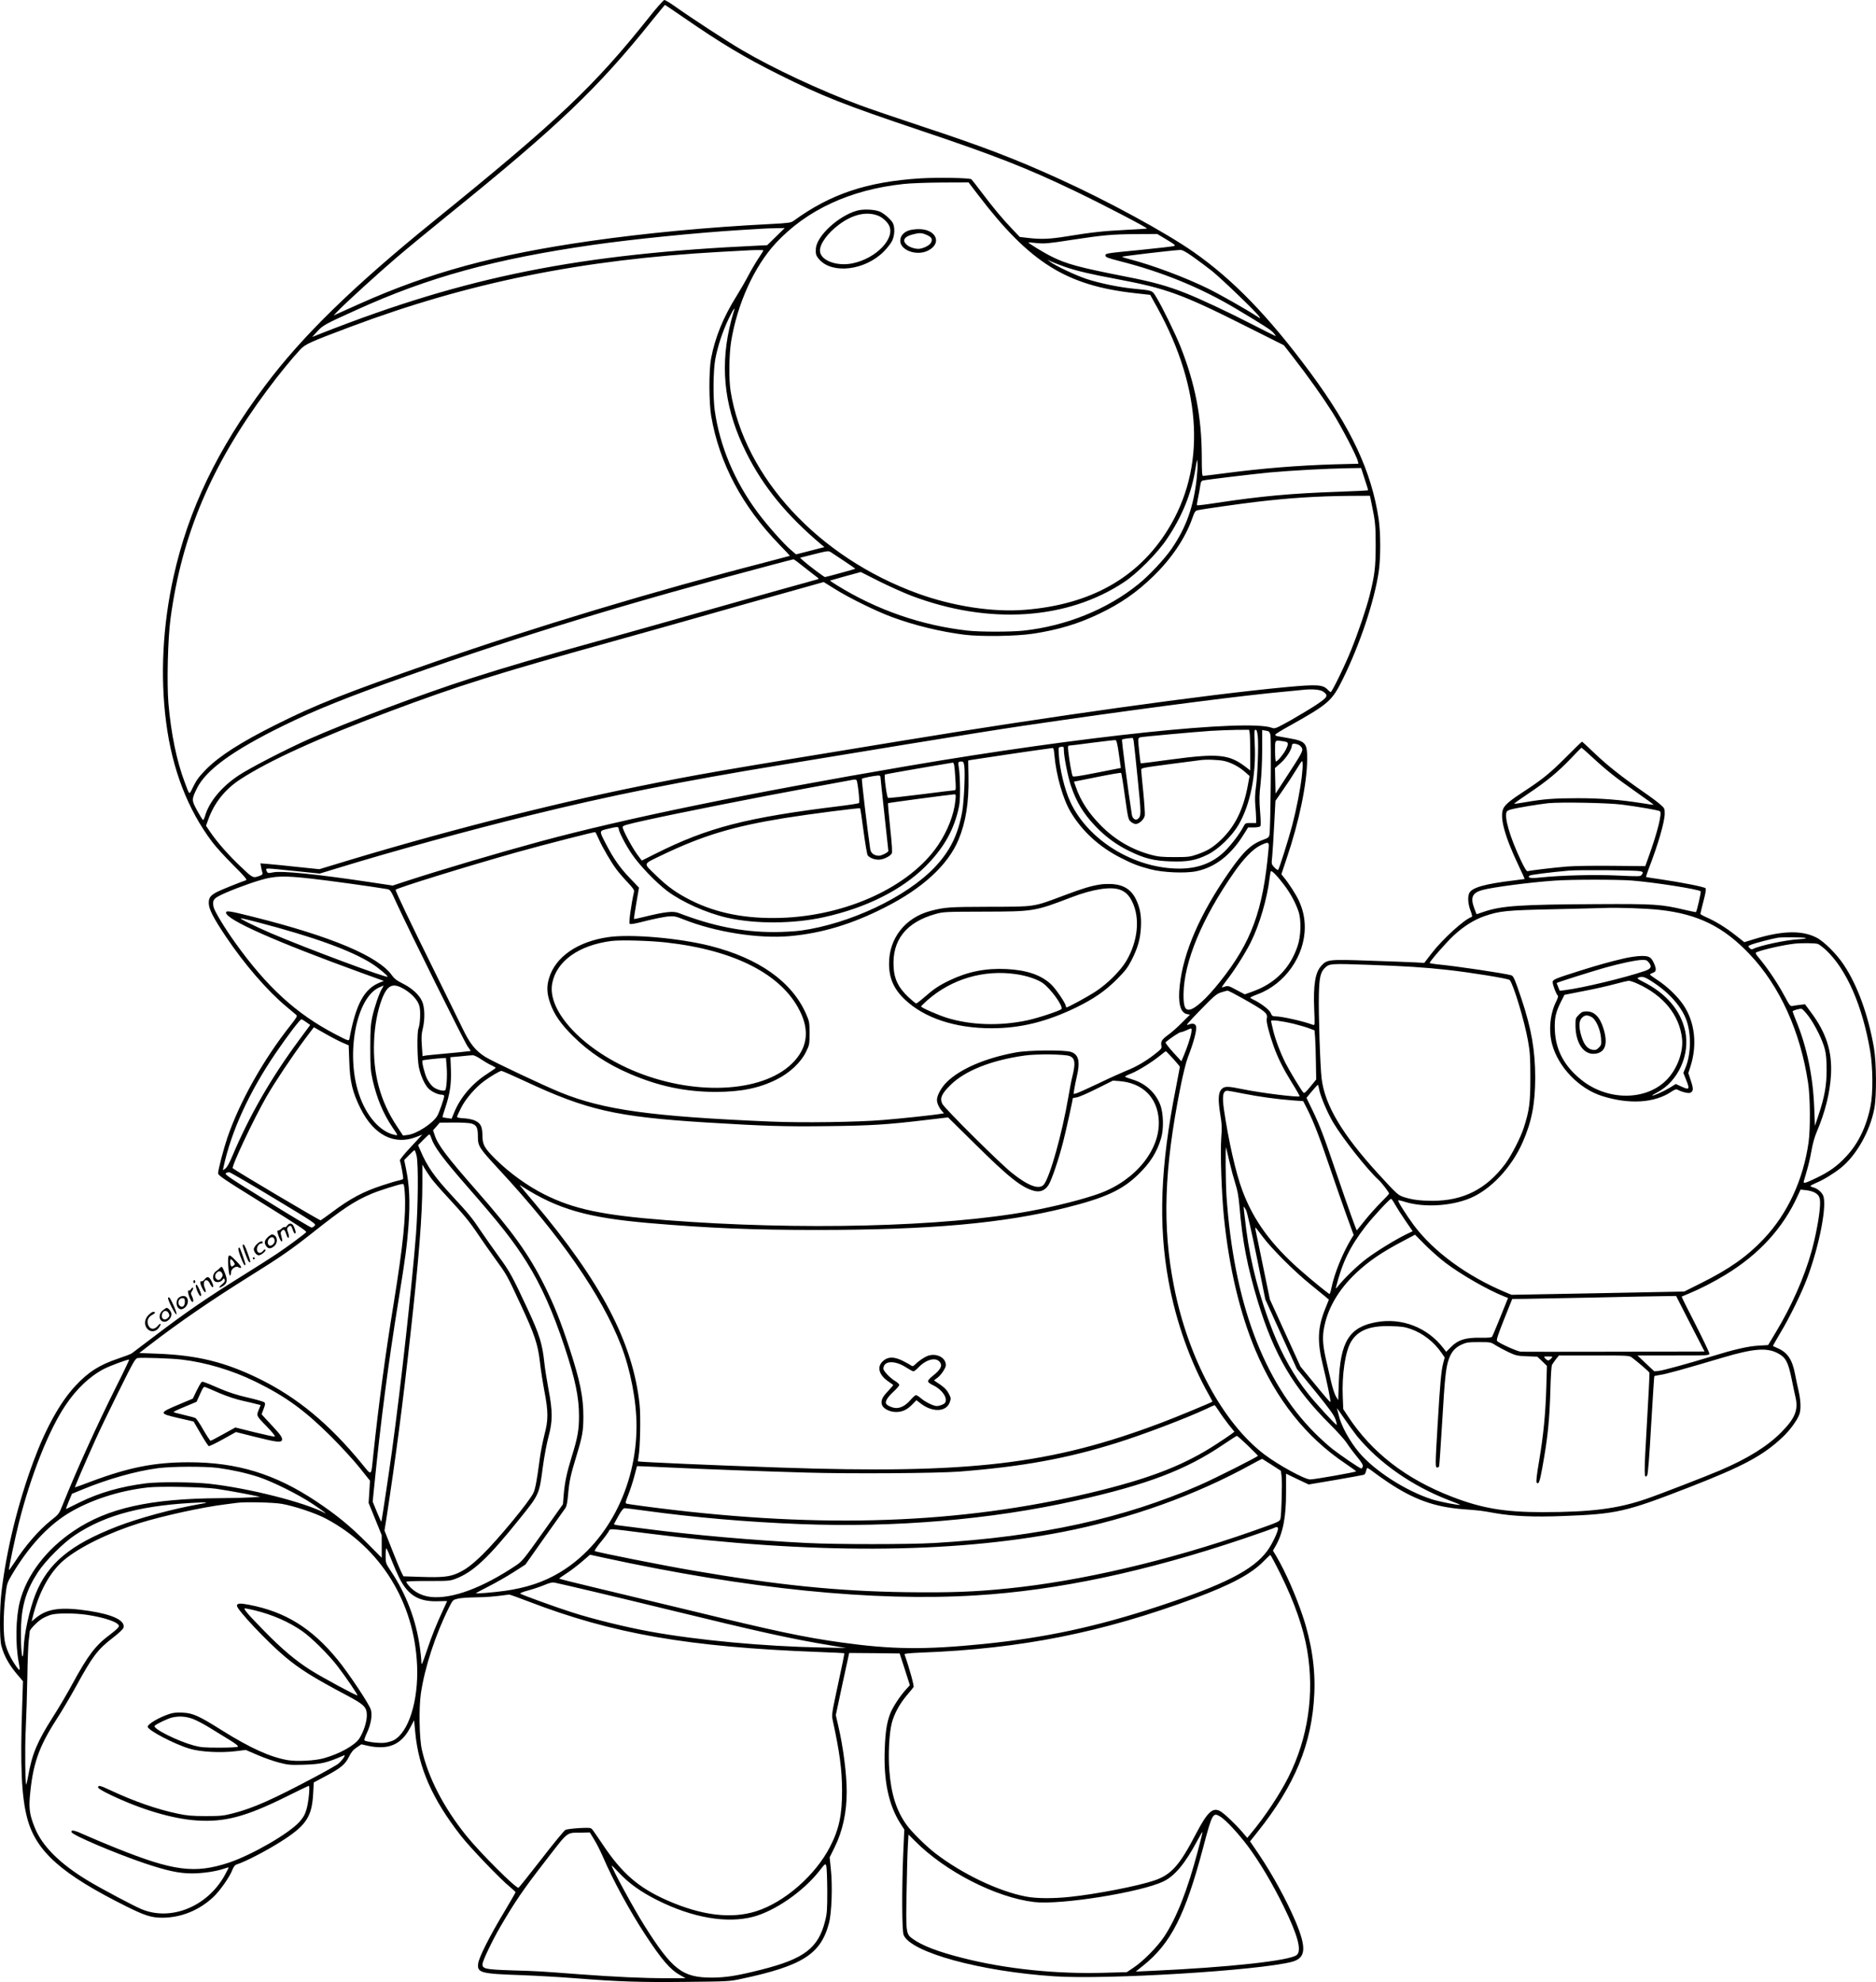<?xml version="1.0" encoding="UTF-8"?>
<svg xmlns="http://www.w3.org/2000/svg" version="1.0" viewBox="0 0 1892.071 1998.819" preserveAspectRatio="xMidYMid meet">
  <g transform="translate(-0.032,1998.962) scale(0.1,-0.1)" fill="#000000" stroke="none">
    <path d="M6548 19817 c-551 -693 -919 -1042 -2173 -2057 -809 -655 -1329 -1162 -1701 -1660 -482 -643 -772 -1248 -922 -1920 -111 -496 -137 -1010 -76 -1475 61 -473 218 -880 465 -1207 34 -46 129 -150 210 -231 115 -114 144 -149 131 -154 -70 -24 -248 -96 -288 -116 -71 -36 -89 -60 -88 -116 1 -61 47 -150 174 -339 187 -279 417 -544 609 -704 47 -39 92 -77 100 -84 12 -11 2 -27 -56 -101 -277 -349 -516 -775 -640 -1138 -39 -116 -93 -323 -93 -358 0 -21 58 -60 450 -303 355 -220 447 -281 438 -291 -14 -17 -199 -154 -299 -220 -41 -28 -185 -120 -320 -204 -388 -242 -588 -379 -922 -633 -109 -83 -207 -157 -217 -164 -10 -8 -72 -31 -137 -53 -192 -65 -300 -134 -432 -275 -153 -164 -300 -428 -424 -764 -157 -424 -272 -893 -322 -1318 -19 -163 -20 -468 -1 -539 28 -106 81 -199 172 -304 l46 -54 -8 -250 c-21 -602 -7 -913 51 -1132 89 -335 346 -563 1000 -889 189 -94 254 -114 365 -114 185 1 366 73 508 205 68 62 170 207 198 282 10 26 25 45 38 49 96 30 325 150 481 252 227 149 282 236 294 466 l6 110 120 64 c154 82 196 117 235 195 23 47 42 70 78 94 l47 32 65 -15 c208 -45 338 11 427 182 l40 75 12 -127 c34 -355 172 -668 457 -1034 92 -119 401 -442 498 -520 30 -25 55 -48 56 -53 0 -4 -52 -94 -115 -200 -146 -242 -256 -460 -262 -520 -11 -92 24 -102 432 -116 160 -6 403 -20 540 -31 449 -35 666 -42 1120 -37 425 4 444 5 560 30 617 131 804 249 886 562 28 104 37 376 19 546 l-12 118 51 103 c80 162 121 351 121 558 0 177 -35 454 -86 669 l-24 104 67 314 68 313 255 -2 254 -3 52 -160 51 -160 -45 -50 c-59 -66 -126 -169 -153 -236 -33 -85 -49 -182 -55 -349 -14 -326 38 -574 160 -764 l37 -57 -11 -242 c-15 -363 -13 -780 4 -821 73 -176 774 -368 1522 -417 534 -35 2054 58 2393 146 142 37 151 137 39 405 -91 214 -231 471 -370 678 l-90 132 74 93 c379 474 551 891 574 1397 12 248 -28 518 -116 780 -71 213 -176 451 -269 609 l-32 53 24 42 c76 130 109 294 108 548 l0 186 114 -55 114 -54 272 46 c149 26 278 49 286 52 8 3 17 19 20 34 3 16 9 31 12 34 4 2 32 -15 62 -39 30 -23 95 -69 144 -102 262 -176 474 -252 758 -274 183 -14 181 -14 321 -39 180 -32 395 -42 693 -30 539 20 627 40 1268 289 547 213 747 320 944 506 74 69 150 174 170 233 16 50 14 132 -8 230 -11 47 -27 124 -36 171 -28 148 -75 219 -175 263 -25 11 -46 21 -48 22 -2 2 32 61 74 132 93 154 217 407 273 558 125 337 202 745 157 832 -18 36 -60 69 -99 78 -15 4 -27 10 -27 14 0 4 24 17 54 30 72 29 177 93 249 150 158 125 298 371 341 601 24 127 22 463 -4 614 -58 332 -165 627 -304 836 -74 111 -201 237 -277 275 -147 75 -348 69 -625 -16 l-101 -31 -89 70 c-97 77 -207 144 -296 182 -32 14 -58 29 -58 34 0 5 14 63 31 128 22 84 28 123 21 130 -14 14 -250 60 -447 89 -82 11 -152 23 -153 24 -2 2 11 41 28 87 93 240 160 470 160 553 0 51 -2 55 -45 92 -24 22 -102 80 -172 128 -217 151 -360 264 -489 387 -68 65 -125 118 -128 118 -3 0 -75 -69 -158 -153 -162 -163 -241 -227 -428 -349 -131 -85 -185 -129 -206 -169 -42 -83 8 -275 152 -578 35 -74 63 -135 62 -136 -2 -1 -50 -7 -106 -14 -292 -35 -423 -71 -452 -126 -19 -36 -15 -108 11 -178 17 -44 20 -62 11 -65 -75 -25 -295 -225 -407 -372 l-70 -91 -90 5 c-49 3 -254 10 -455 17 -419 15 -436 13 -494 -52 -61 -66 -81 -193 -71 -438 7 -157 6 -164 -12 -157 -89 35 -315 86 -379 86 -29 0 -36 5 -48 35 -14 33 -105 102 -180 136 -14 7 -26 15 -26 18 0 3 34 19 75 34 276 103 475 386 475 675 0 94 -18 176 -59 267 -27 60 -103 178 -154 239 l-23 29 52 156 c127 373 206 756 208 1001 1 167 -14 185 -185 215 -52 10 -104 19 -117 21 -13 3 -22 9 -20 15 2 6 69 48 150 92 389 218 423 248 532 469 172 349 316 780 361 1078 21 139 21 393 0 535 -71 478 -276 917 -688 1475 -420 567 -777 937 -1177 1217 -281 197 -871 518 -1358 739 -451 205 -773 328 -1407 537 -242 80 -514 173 -605 207 -395 147 -866 367 -1185 554 -152 89 -502 317 -674 439 -52 37 -102 67 -110 67 -9 -1 -78 -78 -153 -173z m350 -6 c377 -260 611 -400 962 -575 437 -218 649 -302 1435 -566 744 -250 1065 -376 1540 -604 278 -133 741 -374 733 -381 -2 -2 -100 -8 -218 -14 -223 -11 -339 -24 -598 -66 -166 -27 -251 -30 -382 -15 l-85 10 -74 78 c-95 98 -196 220 -313 375 -50 67 -96 125 -101 129 -21 14 -340 19 -512 9 -540 -34 -908 -157 -1280 -428 -27 -20 -50 -23 -240 -33 -633 -32 -1249 -91 -1805 -170 -966 -138 -1626 -318 -2335 -635 -82 -37 -175 -78 -205 -92 l-55 -25 40 42 c72 76 406 381 590 538 99 85 331 276 515 425 1120 905 1517 1284 2063 1965 72 89 132 162 134 162 2 0 88 -58 191 -129z m2968 -1788 c522 -684 889 -913 1582 -990 l153 -17 72 -130 c455 -827 492 -1619 104 -2241 -301 -484 -779 -752 -1437 -805 -321 -27 -727 35 -1082 164 -1003 364 -1749 1171 -1889 2041 -19 117 -16 368 5 499 62 382 233 758 450 993 311 335 749 539 1287 597 69 8 243 14 391 15 l267 1 97 -127z m-2040 -420 l-88 -86 -82 -4 c-1810 -83 -2953 -311 -4404 -881 l-103 -41 52 57 c56 61 75 72 394 216 726 330 1392 513 2385 656 415 59 1041 122 1490 150 96 6 193 12 215 13 22 2 83 4 135 5 l95 2 -89 -87z m3941 -30 c77 -46 92 -58 77 -64 -11 -4 -161 -22 -334 -39 -369 -36 -360 -35 -360 -59 0 -15 25 -24 148 -56 426 -108 813 -267 1167 -478 291 -174 361 -219 383 -248 13 -16 21 -29 18 -29 -3 0 -101 49 -218 109 -260 134 -535 263 -689 324 -183 73 -336 115 -604 167 -473 93 -599 127 -750 203 -77 38 -239 137 -233 142 2 1 41 -2 88 -7 76 -7 114 -4 345 32 322 49 408 57 663 59 l204 1 95 -57z m-4067 -108 c0 -3 -22 -39 -49 -79 -27 -40 -74 -120 -104 -177 -30 -57 -83 -148 -117 -203 -133 -211 -218 -419 -258 -631 -23 -125 -22 -441 1 -580 82 -478 314 -914 693 -1303 57 -58 102 -107 101 -108 -1 -1 -110 -29 -242 -64 -1128 -291 -2336 -655 -3351 -1009 -890 -310 -1187 -427 -1590 -629 -354 -177 -566 -313 -700 -446 -72 -73 -99 -108 -132 -174 -47 -95 -36 -100 -88 37 -82 216 -139 495 -165 799 -17 206 -6 652 21 852 113 843 412 1549 975 2305 113 153 249 319 332 408 52 56 96 76 503 229 1196 449 2338 680 3740 758 107 6 215 12 240 13 87 6 190 7 190 2z m4328 -62 c53 -37 141 -103 197 -147 103 -84 459 -426 477 -461 11 -19 11 -19 -18 0 -102 68 -381 226 -499 284 -230 113 -562 237 -790 296 -38 10 -73 21 -78 25 -6 5 500 65 587 69 20 1 56 -18 124 -66z m-1283 -106 c117 -40 257 -73 520 -122 496 -93 657 -151 1297 -473 l387 -194 91 -117 c152 -195 300 -404 398 -559 90 -142 245 -440 257 -493 l6 -26 -233 -6 c-375 -11 -739 -40 -1138 -93 -102 -13 -190 -24 -197 -24 -9 0 -12 50 -12 198 -1 393 -67 734 -215 1107 -53 132 -181 394 -242 495 -45 74 -33 69 -237 89 -141 14 -335 54 -467 97 -108 35 -325 138 -370 175 l-25 20 40 -20 c23 -10 86 -35 140 -54z m-3349 -465 c-8 -23 -26 -92 -40 -154 -95 -432 -40 -834 173 -1258 172 -343 407 -629 756 -923 l30 -25 -40 -10 c-22 -6 -86 -23 -143 -37 l-103 -26 -55 47 c-73 63 -241 252 -333 377 -232 312 -381 667 -432 1027 -18 130 -16 396 5 515 24 131 75 285 137 414 51 104 71 129 45 53z m4674 -1667 c-32 -287 -106 -494 -253 -709 -71 -104 -228 -271 -336 -358 -314 -254 -728 -421 -1156 -468 -127 -14 -441 -14 -565 0 -465 52 -914 207 -1318 457 -40 25 -72 46 -70 48 2 1 72 21 156 44 l154 42 186 -94 c103 -51 250 -117 326 -146 780 -295 1571 -243 2146 140 131 87 333 290 427 430 155 228 251 464 290 712 17 103 18 106 21 56 2 -30 -2 -99 -8 -154z m1694 -6 c21 -61 36 -113 34 -114 -2 -2 -140 -9 -308 -15 -465 -16 -772 -44 -1214 -111 -109 -17 -200 -28 -203 -25 -3 2 2 35 10 73 8 37 18 91 22 120 5 41 11 52 28 57 38 9 506 65 672 81 236 21 567 39 801 43 l122 2 36 -111z m69 -246 c38 -180 42 -222 42 -428 -1 -222 -10 -294 -61 -500 -35 -137 -113 -368 -186 -549 -63 -158 -194 -426 -207 -426 -4 0 -16 10 -27 21 -49 55 -104 59 -425 29 -808 -76 -2366 -293 -3904 -546 -1862 -305 -2018 -332 -2625 -455 -914 -185 -2049 -477 -3077 -792 l-142 -43 -213 22 c-117 13 -251 26 -297 30 l-84 7 6 -34 c3 -19 9 -44 13 -56 5 -18 1 -25 -22 -34 -73 -27 -71 -28 -196 91 -124 117 -239 248 -308 350 l-42 62 22 61 c61 171 171 308 325 408 292 190 792 417 1505 684 690 259 1086 383 2245 705 319 89 751 210 960 270 209 60 558 158 777 219 l396 111 114 -71 c142 -89 416 -224 574 -282 223 -83 490 -148 729 -178 166 -21 524 -16 693 10 253 38 456 99 667 200 219 105 376 213 549 381 182 177 321 383 391 582 23 65 31 78 54 82 58 13 436 66 596 85 338 40 616 57 936 60 l206 1 16 -77z m-5316 -583 c62 -41 111 -75 110 -76 -4 -4 -296 -84 -306 -84 -10 0 -182 130 -224 169 l-28 26 143 36 c135 34 144 35 168 20 14 -9 75 -50 137 -91z m-409 -58 c54 -42 110 -87 126 -98 27 -20 28 -22 10 -27 -10 -3 -183 -52 -384 -107 -201 -56 -567 -160 -815 -230 -247 -71 -655 -185 -905 -255 -719 -199 -1022 -288 -1390 -406 -511 -165 -1233 -436 -1638 -615 -231 -103 -589 -288 -703 -363 -172 -114 -297 -263 -340 -408 -7 -24 -16 -43 -20 -43 -5 0 -31 42 -59 93 -58 107 -59 113 -3 227 91 185 361 381 868 630 324 159 649 290 1250 502 1184 418 2237 739 3685 1122 113 30 209 55 213 55 5 1 52 -34 105 -77z m5239 -1258 c53 -39 44 -55 -69 -131 -57 -38 -174 -108 -260 -157 -151 -84 -159 -87 -190 -76 -247 90 -1918 -85 -3678 -386 -1603 -273 -2837 -527 -3697 -759 -431 -117 -989 -282 -1355 -401 l-137 -45 -233 35 c-532 80 -888 116 -973 98 -53 -11 -59 -9 -69 24 -6 20 -6 20 266 -8 l273 -28 197 60 c549 168 1303 375 1913 525 823 203 1528 344 2565 514 2030 334 2221 364 2830 451 972 139 1818 247 2220 284 91 9 183 17 205 20 89 8 164 1 192 -20z m-743 -415 c3 -17 6 -110 6 -205 l0 -174 -47 36 c-167 127 -274 138 -754 74 -166 -23 -303 -40 -304 -38 -4 4 -25 203 -25 233 0 14 7 26 18 29 21 6 537 53 712 65 69 4 184 9 256 10 l132 1 6 -31z m82 -36 c9 -89 -2 -393 -19 -513 -9 -63 -11 -123 -6 -180 4 -47 8 -106 8 -132 l1 -48 -55 0 c-53 0 -55 -1 -74 -37 -36 -70 -119 -179 -187 -247 -120 -118 -271 -176 -459 -176 -454 0 -921 285 -1100 673 -59 127 -109 340 -117 492 -3 59 -2 60 25 63 25 3 27 1 27 -31 0 -64 40 -268 70 -358 56 -167 126 -283 249 -412 99 -104 209 -185 335 -247 156 -77 254 -102 421 -107 172 -6 254 9 375 68 109 54 244 184 313 303 118 203 178 504 162 819 -6 119 -5 137 8 137 12 0 17 -17 23 -67z m127 17 c10 -37 2 -950 -9 -1007 -5 -27 -13 -34 -63 -52 -122 -44 -201 -119 -344 -325 -294 -423 -461 -807 -498 -1143 -20 -177 5 -276 72 -290 l31 -6 -79 -79 c-43 -44 -106 -100 -140 -124 -66 -48 -78 -68 -69 -112 5 -24 -2 -33 -65 -82 -94 -74 -194 -132 -293 -170 -44 -18 -169 -74 -276 -126 -107 -51 -208 -96 -223 -100 l-29 -7 7 49 c4 27 16 85 26 129 35 149 19 220 -58 246 -61 22 -431 19 -558 -5 -308 -56 -566 -168 -699 -302 -53 -53 -96 -132 -96 -177 0 -32 23 -82 52 -113 l19 -22 -33 -5 c-64 -12 -395 -47 -578 -62 -264 -22 -813 -30 -1140 -16 -1200 51 -1680 117 -2115 293 -167 68 -691 315 -760 359 -101 64 -156 133 -233 294 -37 76 -168 344 -292 595 -221 445 -380 779 -380 796 0 15 742 244 1227 380 280 78 783 207 788 202 2 -2 18 -34 35 -72 38 -85 125 -234 177 -303 21 -29 71 -87 111 -129 55 -58 71 -81 67 -97 -28 -124 -54 -311 -45 -322 8 -9 42 -4 163 27 83 21 184 41 223 45 64 5 77 3 160 -30 318 -127 755 -196 1069 -168 325 29 627 120 959 289 381 192 638 429 744 684 73 176 105 376 100 630 l-3 168 25 5 c32 6 678 102 745 110 28 3 60 8 71 10 20 4 22 -1 29 -73 18 -204 86 -441 164 -572 115 -192 284 -348 498 -458 121 -62 181 -86 303 -118 127 -34 358 -44 469 -20 189 40 349 165 477 374 l42 67 55 0 c31 0 61 5 67 11 8 8 7 50 -1 151 -9 117 -9 162 5 280 9 83 16 221 16 340 l0 200 37 -6 c32 -5 38 -11 46 -41z m-1379 -62 c3 -18 22 -192 41 -386 36 -357 36 -372 1 -401 -23 -19 -54 3 -60 42 -38 240 -105 752 -99 758 4 4 28 9 53 12 25 2 48 4 52 5 4 1 9 -13 12 -30z m-149 -133 l20 -140 -239 -47 c-178 -35 -242 -45 -247 -36 -9 15 -35 160 -44 246 -6 56 -5 62 12 63 10 0 115 13 233 29 118 15 222 27 230 26 11 -1 20 -34 35 -141z m1659 129 c53 -8 56 -17 27 -80 -20 -43 -86 -124 -102 -124 -5 0 -9 47 -9 105 0 118 -6 111 84 99z m150 -34 c15 -5 31 -21 37 -34 13 -28 0 -53 -165 -305 l-101 -155 -3 129 -3 129 60 53 c57 51 111 137 111 177 0 18 27 21 64 6z m2969 -130 c145 -134 238 -207 445 -352 95 -66 171 -122 170 -124 -2 -2 -55 5 -118 16 -214 34 -414 50 -645 50 -235 0 -344 -8 -529 -40 -61 -11 -112 -18 -114 -15 -2 2 64 49 146 104 184 123 296 216 427 353 55 58 102 106 105 107 3 0 54 -44 113 -99z m-3714 -35 c74 -18 149 -58 211 -113 l43 -38 -17 -92 c-45 -247 -132 -421 -278 -558 -78 -73 -131 -105 -234 -141 -73 -25 -91 -27 -229 -27 -123 0 -165 4 -232 22 -197 53 -364 150 -509 296 -124 125 -205 249 -253 389 l-19 54 235 47 c129 26 238 45 241 41 3 -3 21 -110 38 -238 31 -219 34 -233 59 -254 14 -13 37 -23 50 -23 34 0 83 45 91 84 3 18 -4 125 -15 237 -12 113 -21 214 -21 225 0 19 17 22 283 57 155 20 293 38 307 40 62 10 191 5 249 -8z m781 -155 c-16 -135 -55 -333 -96 -490 -37 -141 -131 -440 -143 -453 -4 -4 -21 8 -38 25 -30 33 -30 34 -22 108 4 41 13 185 20 319 l13 245 73 105 c41 58 102 151 136 207 62 101 62 101 65 65 2 -20 -2 -79 -8 -131z m-3404 103 c10 -70 -3 -356 -21 -457 -43 -239 -124 -401 -279 -564 -287 -300 -854 -568 -1348 -637 -61 -8 -181 -15 -273 -15 -318 0 -616 60 -962 193 -52 20 -133 12 -322 -34 -67 -17 -125 -29 -127 -27 -1 2 9 74 24 160 l27 156 -90 94 c-102 106 -165 196 -241 342 -73 141 -74 135 16 157 93 23 110 23 110 3 0 -30 69 -164 132 -256 78 -115 245 -289 358 -374 148 -111 396 -222 603 -269 285 -65 671 -63 981 6 424 94 782 274 1022 513 172 173 271 340 325 551 19 75 22 114 22 235 -1 80 -6 170 -11 200 -11 64 -9 70 23 70 21 0 25 -6 31 -47z m-102 10 c3 -16 9 -79 12 -140 6 -94 5 -113 -7 -113 -8 0 -159 -18 -337 -41 -177 -22 -328 -39 -335 -36 -13 5 -42 225 -32 236 4 3 366 67 686 120 4 1 9 -11 13 -26z m-744 -116 c0 -8 18 -178 40 -378 22 -200 40 -367 40 -371 0 -13 -68 -48 -94 -48 -49 0 -83 25 -89 67 -28 190 -89 704 -84 709 7 8 125 31 165 33 12 1 22 -5 22 -12z m-236 -49 c15 -70 28 -210 20 -217 -5 -4 -90 -18 -189 -30 -948 -116 -1336 -216 -1866 -482 l-136 -68 -49 66 c-53 74 -144 244 -144 272 0 15 35 25 238 70 326 72 1146 235 1617 321 215 39 408 75 430 79 65 14 74 13 79 -11z m992 -191 c-14 -142 -79 -309 -176 -452 -282 -417 -923 -713 -1590 -732 -351 -10 -642 47 -901 177 -142 71 -238 139 -359 258 -124 121 -130 103 66 198 413 198 720 290 1239 374 235 38 754 105 760 98 3 -3 19 -108 35 -233 17 -125 35 -234 42 -242 21 -25 66 -43 110 -43 45 0 113 32 132 62 7 12 3 85 -16 260 -14 134 -24 245 -21 248 4 4 620 86 667 89 17 1 18 -4 12 -62z m6719 -41 c157 -20 369 -56 386 -67 25 -15 -21 -203 -113 -459 l-34 -95 -330 3 c-191 2 -383 -1 -459 -7 -141 -12 -370 -39 -396 -47 -12 -3 -28 23 -67 103 -116 245 -175 451 -144 499 4 7 25 17 47 22 60 16 272 51 372 62 124 12 594 4 738 -14z m-3561 -453 c-55 -617 -173 -937 -489 -1333 -138 -174 -255 -279 -312 -283 -43 -3 -57 38 -56 158 4 324 186 764 511 1229 95 137 190 234 262 269 87 42 92 39 84 -40z m3749 -219 c30 -7 33 -13 14 -37 -11 -17 -28 -17 -239 -7 -229 11 -565 3 -787 -20 -93 -10 -129 -3 -105 19 9 9 207 34 399 51 106 9 671 4 718 -6z m-3592 -138 c64 -84 114 -177 145 -266 30 -88 26 -252 -10 -355 -76 -223 -228 -375 -456 -456 l-75 -27 -84 44 c-74 41 -86 44 -114 35 -16 -6 -32 -10 -34 -8 -1 2 18 30 43 63 81 102 192 277 249 391 88 176 166 442 190 648 4 33 10 64 12 68 8 13 67 -48 134 -137z m-9813 63 c154 -16 621 -81 763 -105 36 -6 38 -8 104 -153 130 -282 678 -1386 711 -1433 l33 -47 -42 -5 c-23 -3 -118 -13 -212 -21 -93 -8 -184 -18 -202 -20 l-31 -6 -7 106 c-6 82 -4 119 9 170 24 98 21 218 -8 280 -30 65 -104 132 -198 178 -53 26 -81 47 -102 77 -135 195 -609 395 -1407 595 -231 58 -269 64 -269 41 0 -71 501 -293 1363 -606 l229 -83 -39 -15 c-160 -63 -244 -218 -309 -570 -5 -22 -9 -21 -142 48 -394 205 -691 477 -1012 926 -108 151 -208 318 -216 358 -11 61 -2 79 51 108 74 41 293 125 425 163 142 42 235 45 508 14z m13318 -19 c230 -18 675 -88 697 -109 6 -6 -38 -198 -48 -210 -2 -1 -52 9 -112 23 -239 57 -310 61 -883 58 -778 -4 -962 -16 -1143 -77 -40 -14 -73 -25 -74 -25 -1 0 -11 25 -22 55 -43 114 -23 160 79 189 101 28 481 78 730 95 170 12 628 12 776 1z m283 -296 c388 -43 645 -170 909 -449 303 -320 510 -777 588 -1295 22 -142 24 -463 5 -600 -53 -377 -212 -721 -453 -975 -166 -176 -345 -302 -627 -443 l-174 -87 -871 -17 -870 -16 -61 25 c-392 165 -727 411 -927 679 -77 105 -164 242 -156 249 2 2 32 -4 66 -15 189 -59 459 -45 654 34 211 86 423 310 536 568 91 207 125 386 126 648 0 277 -39 498 -138 795 -68 201 -81 232 -103 239 -68 20 -563 94 -750 111 -40 4 -73 10 -73 14 0 16 161 200 238 273 102 95 208 162 315 199 152 52 218 59 687 69 239 6 473 11 520 13 142 6 417 -4 559 -19z m-14140 -125 c567 -148 942 -284 1151 -417 65 -41 160 -120 160 -132 0 -20 -826 288 -1178 439 -163 70 -324 150 -303 150 8 1 84 -17 170 -40z m15611 -158 c16 -5 -9 -9 -75 -14 -132 -8 -391 -64 -456 -98 -11 -6 -22 -2 -34 11 -16 18 -16 19 19 34 34 14 211 60 266 69 43 7 254 5 280 -2z m125 -61 c14 -5 51 -34 82 -62 207 -194 368 -563 445 -1017 28 -166 30 -425 4 -555 -40 -205 -124 -380 -245 -508 -92 -99 -169 -154 -302 -218 -113 -54 -134 -60 -126 -32 2 9 17 58 31 107 15 50 36 140 46 200 12 69 32 141 54 192 84 197 133 393 143 574 13 235 -48 425 -205 634 l-57 77 -50 -6 c-27 -3 -61 -8 -75 -11 -23 -5 -29 2 -80 97 -67 125 -159 263 -240 363 -60 73 -61 75 -38 84 75 29 276 73 378 84 76 8 210 6 235 -3z m-4535 -210 c364 -13 570 -26 795 -51 237 -26 617 -88 631 -102 36 -37 150 -414 185 -613 20 -111 24 -163 24 -369 0 -254 -10 -333 -66 -507 -33 -102 -123 -278 -186 -364 -190 -255 -423 -374 -733 -374 -125 0 -205 10 -290 37 -59 19 -70 29 -257 233 -365 399 -539 691 -573 960 -15 120 -33 662 -28 854 4 172 17 226 66 270 43 38 60 39 432 26z m-9948 -242 c-28 -46 -76 -187 -98 -288 -15 -69 -19 -127 -19 -305 0 -194 3 -232 23 -324 43 -189 106 -340 201 -481 59 -87 58 -83 20 -75 -147 32 -285 190 -359 412 -134 404 -27 969 203 1074 23 10 43 19 45 19 2 0 -5 -15 -16 -32z m224 -3 c79 -47 138 -112 154 -170 14 -50 9 -181 -10 -229 -15 -41 -12 -309 5 -389 17 -83 57 -172 93 -211 32 -34 96 -65 135 -66 16 0 27 -5 27 -14 0 -24 -51 -170 -71 -202 -47 -76 -210 -181 -297 -190 l-47 -6 -62 94 c-169 254 -243 533 -230 858 6 157 35 308 79 424 56 144 110 168 224 101z m8454 -92 c239 -135 260 -153 246 -209 -7 -25 26 -152 70 -276 45 -123 97 -227 183 -366 46 -73 81 -135 79 -138 -14 -13 -380 32 -573 71 -154 32 -185 32 -215 0 -33 -35 -36 -103 -13 -250 17 -102 18 -139 10 -250 -10 -148 4 -561 28 -795 52 -508 160 -961 316 -1334 211 -501 511 -880 913 -1149 55 -38 102 -71 104 -75 2 -8 -424 -83 -464 -82 -56 0 -318 144 -459 250 -419 317 -771 968 -914 1695 -120 605 -101 1183 65 2012 24 122 57 255 73 295 61 157 94 280 84 318 -7 28 -36 33 -78 16 -31 -13 -10 12 121 147 138 142 164 164 208 178 28 10 58 17 66 18 8 1 75 -34 150 -76z m5708 -178 c67 -88 146 -248 168 -340 12 -48 17 -112 17 -205 0 -156 -21 -274 -81 -453 l-37 -112 -7 180 c-12 321 -74 620 -188 894 -16 41 -30 77 -30 81 0 9 68 29 90 26 8 0 39 -33 68 -71z m-15148 -64 l39 -28 -110 -149 c-285 -385 -503 -764 -679 -1181 -28 -67 -52 -108 -68 -119 l-24 -16 7 34 c79 362 258 754 526 1148 115 169 245 340 259 340 6 0 28 -13 50 -29z m9955 -15 c55 -14 126 -34 157 -46 l56 -21 6 -72 c3 -40 7 -151 8 -248 l3 -176 -59 -72 c-47 -58 -62 -70 -71 -59 -22 24 -143 224 -180 298 -52 104 -102 236 -125 333 -11 45 -20 86 -20 91 0 13 112 -1 225 -28z m-9764 -101 c63 -36 142 -77 175 -91 l61 -26 6 -161 c6 -203 32 -312 113 -475 135 -271 342 -376 566 -287 l57 22 -115 -124 c-64 -68 -114 -130 -111 -137 12 -30 38 -177 33 -185 -3 -5 -23 -12 -43 -16 -21 -4 -97 -26 -168 -50 -193 -63 -324 -133 -510 -273 -55 -41 -105 -76 -111 -79 -9 -3 -861 502 -886 525 -16 16 208 491 340 722 84 146 259 408 382 573 52 69 95 127 96 127 0 0 52 -29 115 -65z m8735 13 c-8 -50 -45 -161 -78 -237 l-23 -54 -84 92 c-46 51 -80 95 -75 100 45 39 138 101 152 101 9 0 35 9 57 19 56 27 58 26 51 -21z m-183 -266 c37 -41 67 -77 67 -82 0 -4 -18 -97 -39 -206 -158 -796 -180 -1381 -75 -1954 75 -410 220 -817 408 -1149 20 -35 35 -65 34 -67 -9 -8 -377 -161 -514 -212 -1116 -422 -1931 -518 -3854 -452 -655 22 -1419 56 -1425 62 -2 2 1 26 6 53 16 92 22 404 10 520 -67 625 -386 1235 -1070 2045 -164 195 -152 178 -116 155 361 -230 659 -316 1285 -370 600 -51 1036 -69 1685 -69 1144 0 1882 66 2519 225 393 99 562 176 725 333 120 116 189 224 231 365 29 95 25 255 -9 342 -48 121 -147 211 -275 251 -39 12 -75 25 -79 28 -4 4 23 19 61 33 73 29 217 119 297 185 27 23 52 41 55 40 4 -2 36 -36 73 -76z m-1046 28 c56 -21 63 -69 28 -210 -8 -30 -26 -122 -40 -205 -63 -368 -184 -801 -246 -880 -45 -57 -157 -17 -324 117 -121 96 -680 651 -701 696 -27 57 -7 102 85 192 146 143 411 248 746 295 117 17 403 14 452 -5z m-5935 -33 c35 -23 82 -51 106 -61 23 -11 42 -22 42 -25 -1 -3 -38 -30 -85 -60 -152 -97 -274 -240 -336 -395 l-24 -58 -44 6 c-24 3 -46 8 -48 9 -1 2 11 44 27 92 48 142 63 242 58 386 l-5 127 101 9 c56 6 111 11 123 11 13 1 51 -17 85 -41z m-347 -72 c8 -94 -1 -232 -16 -241 -21 -12 -92 9 -124 38 -19 16 -45 53 -59 81 -25 53 -54 172 -45 182 5 5 145 21 206 24 l31 1 7 -85z m790 -149 c625 -292 917 -359 1825 -416 585 -36 799 -43 1233 -37 436 5 596 15 996 63 l213 25 272 -268 c340 -337 473 -442 597 -473 60 -15 108 4 143 57 32 49 103 258 149 438 28 109 97 422 97 439 0 2 17 6 39 9 21 2 112 42 202 87 l164 82 66 -5 c234 -19 382 -165 396 -392 18 -295 -230 -605 -592 -739 -161 -59 -451 -133 -708 -180 -866 -160 -2326 -196 -3672 -91 -642 50 -929 111 -1226 260 -172 87 -348 214 -490 354 -115 114 -132 146 -133 239 -1 93 -18 125 -80 153 -24 10 -72 19 -109 21 -43 2 -67 7 -67 15 0 6 19 48 42 93 45 89 144 203 228 265 68 50 161 105 178 105 8 0 114 -47 237 -104z m8009 -78 c11 -68 82 -236 142 -338 98 -164 346 -478 459 -580 31 -28 105 -125 105 -137 0 -5 -36 -44 -81 -88 -44 -44 -117 -125 -161 -180 -44 -55 -82 -101 -83 -103 -4 -5 -87 227 -205 573 -134 394 -163 471 -242 637 l-61 126 54 66 c30 35 57 65 60 65 4 1 9 -18 13 -41z m-764 -47 c154 -31 342 -57 505 -69 l99 -7 43 -85 c62 -122 129 -298 231 -600 50 -146 122 -355 162 -465 l73 -200 -22 -35 c-88 -144 -173 -354 -202 -497 -7 -35 -16 -63 -19 -63 -9 0 -180 139 -298 243 -293 258 -470 501 -581 799 -66 174 -140 501 -186 816 -20 138 -11 192 34 192 9 0 82 -13 161 -29z m-7788 -301 c55 -16 68 -41 68 -130 0 -99 11 -116 209 -330 620 -668 1038 -1270 1235 -1778 95 -245 156 -561 156 -812 0 -621 -304 -1199 -779 -1481 -158 -94 -331 -152 -551 -183 -116 -16 -298 -31 -290 -23 3 3 61 34 130 69 69 35 180 98 247 141 l122 78 192 272 c106 149 201 283 211 297 13 18 21 57 28 140 12 134 25 195 85 390 60 199 68 246 69 390 0 202 -32 361 -141 695 -89 271 -151 428 -254 635 -154 308 -318 538 -689 960 -294 335 -382 452 -415 550 l-17 51 34 38 33 39 140 1 c77 1 157 -4 177 -9z m-402 -147 c29 -89 117 -208 368 -495 328 -375 461 -544 595 -758 144 -230 264 -498 382 -855 107 -324 145 -506 145 -695 0 -142 -14 -220 -74 -412 -50 -163 -71 -262 -81 -390 l-7 -88 -203 -286 c-187 -263 -208 -289 -267 -329 -342 -229 -649 -343 -864 -320 -104 11 -198 68 -247 151 -4 7 62 10 216 10 204 -1 227 1 279 21 179 67 330 208 653 611 194 241 194 241 230 517 14 106 40 241 57 305 43 157 43 257 0 480 -17 91 -36 212 -42 270 -20 187 -49 281 -162 525 -162 347 -184 388 -295 540 -60 83 -142 200 -183 260 -86 130 -123 175 -293 358 -178 192 -249 295 -317 455 l-23 53 54 55 c29 30 56 54 60 54 4 0 13 -17 19 -37z m8051 -243 c16 -69 42 -165 58 -215 21 -64 33 -128 41 -220 31 -366 80 -618 186 -970 165 -541 359 -872 730 -1241 72 -72 147 -155 166 -185 19 -30 65 -92 102 -137 50 -61 66 -88 61 -102 -4 -11 -10 -20 -15 -20 -14 0 -211 134 -295 200 -44 35 -123 107 -175 159 -518 520 -816 1320 -890 2391 -9 141 -12 525 -3 485 2 -11 18 -76 34 -145z m-8199 63 c19 -82 15 -514 -6 -788 -41 -523 -151 -1522 -242 -2185 -30 -218 -104 -714 -108 -717 -1 -2 -22 44 -45 100 l-42 103 11 110 c68 687 145 1276 250 1924 68 418 85 549 100 745 18 247 10 413 -27 588 l-16 78 49 50 c26 27 51 49 55 49 4 0 14 -26 21 -57z m149 -229 c21 -28 86 -104 146 -168 187 -203 232 -257 326 -396 50 -74 129 -187 175 -250 110 -151 115 -158 252 -453 143 -307 175 -403 196 -585 8 -76 29 -207 45 -292 40 -207 40 -292 0 -441 -16 -63 -37 -168 -46 -234 -29 -220 -45 -307 -64 -349 -36 -82 -359 -473 -517 -627 -107 -103 -166 -147 -247 -184 -80 -37 -161 -45 -365 -38 l-183 6 -19 38 c-11 20 -54 124 -96 231 l-76 193 17 105 c94 611 166 1156 244 1865 86 771 121 1214 121 1530 l0 190 27 -45 c15 -25 44 -68 64 -96z m-1588 -198 c413 -249 427 -259 411 -277 -9 -11 -24 -19 -32 -19 -8 0 -210 120 -448 268 -382 235 -431 269 -416 280 9 7 26 11 37 9 11 -2 213 -119 448 -261z m1320 50 c14 -217 -17 -526 -113 -1116 -83 -508 -152 -1022 -205 -1525 -23 -221 -12 -212 -114 -88 -331 404 -652 669 -1036 858 -345 169 -626 238 -1029 253 l-181 7 105 81 c299 230 612 445 1010 694 318 198 422 271 643 446 295 234 412 312 587 386 76 32 282 97 311 98 13 0 17 -17 22 -94z m14220 7 c50 -29 59 -56 52 -151 -7 -103 -45 -304 -86 -448 -72 -257 -201 -549 -358 -809 l-78 -130 -99 -6 c-104 -6 -243 -38 -470 -108 -234 -72 -483 -140 -531 -146 l-48 -5 -85 80 -85 80 363 0 c357 0 362 0 362 20 0 11 -64 144 -141 296 -78 151 -140 276 -138 278 2 1 36 15 74 31 107 44 249 116 368 189 339 206 582 472 730 800 l27 59 55 -6 c31 -3 70 -14 88 -24z m-4233 -120 c18 -32 65 -106 105 -164 l73 -106 -67 -32 c-115 -57 -297 -169 -398 -245 -92 -69 -223 -196 -287 -276 -18 -23 -26 -28 -22 -15 64 254 141 413 298 616 72 93 244 279 259 279 4 0 22 -26 39 -57z m-1501 -60 c10 -21 58 -231 106 -468 l87 -430 159 -350 159 -350 186 -227 c145 -179 189 -240 204 -283 10 -30 15 -55 11 -55 -11 0 -209 215 -284 310 -146 182 -263 390 -360 635 -133 338 -224 688 -267 1021 -26 209 -29 234 -24 234 2 0 12 -17 23 -37z m166 -265 c87 -118 323 -354 484 -483 68 -55 138 -112 154 -126 l30 -26 -37 -92 c-77 -191 -83 -329 -22 -576 41 -167 79 -352 74 -364 -2 -5 -70 74 -152 175 l-150 183 -154 338 -154 338 -69 335 c-38 184 -72 347 -75 363 -3 15 -4 27 -1 27 2 0 35 -42 72 -92z m1846 -265 c161 -121 423 -271 586 -336 l43 -17 -21 -52 c-46 -117 -130 -321 -138 -335 -7 -13 -29 -15 -117 -14 -151 3 -227 -21 -297 -91 l-51 -51 -30 39 c-160 207 -418 307 -675 260 -272 -49 -364 -197 -378 -609 l-6 -178 -24 40 c-13 22 -34 88 -48 148 -13 59 -35 155 -49 213 -32 138 -39 220 -26 305 32 207 145 405 329 578 128 120 260 210 474 322 l119 63 106 -107 c59 -58 150 -139 203 -178z m2467 -613 l144 -280 -909 -2 c-499 -1 -924 -1 -943 0 -36 2 -223 86 -241 109 -8 9 10 65 71 218 l82 205 122 1 c66 1 378 7 691 13 314 7 631 14 705 14 l135 2 143 -280z m-2819 -53 c122 -43 234 -130 311 -242 l31 -45 -15 -57 c-20 -76 -32 -208 -56 -616 -25 -416 -25 -437 -5 -437 9 0 18 6 20 13 2 6 16 203 30 437 27 456 37 554 66 639 27 77 63 119 128 150 51 23 68 26 176 26 118 0 121 0 171 -33 28 -17 87 -49 130 -69 72 -34 88 -37 184 -41 l105 -4 49 -46 48 -47 -6 -210 c-8 -273 -28 -480 -72 -744 -26 -153 -33 -216 -25 -224 20 -20 30 7 55 143 56 305 74 483 83 795 3 127 10 239 16 250 6 11 24 37 40 58 l30 37 355 0 c352 0 354 0 383 -22 69 -53 171 -141 175 -152 2 -6 -9 -240 -26 -521 -30 -508 -29 -558 3 -514 8 11 22 182 40 505 16 268 30 491 32 495 3 3 29 9 58 13 49 5 254 62 637 176 302 89 436 101 546 45 84 -43 108 -87 144 -261 15 -76 33 -159 39 -184 30 -130 -4 -214 -144 -355 -140 -142 -341 -266 -620 -385 -141 -60 -621 -246 -740 -286 -290 -100 -559 -134 -1051 -134 -378 0 -609 39 -909 155 -464 179 -807 444 -1050 812 l-47 72 -5 123 c-10 222 25 456 82 554 68 117 191 166 400 160 108 -3 142 -7 204 -29z m1416 -297 c-10 -11 -23 -20 -30 -20 -7 0 -20 9 -30 20 -18 20 -17 20 30 20 47 0 48 0 30 -20z m-13815 -11 c243 -28 513 -108 747 -223 306 -150 498 -290 764 -555 102 -102 232 -244 288 -315 l103 -129 -7 -112 -7 -112 66 -162 66 -163 0 -114 0 -114 -147 148 c-171 172 -308 284 -516 423 -414 275 -797 392 -1282 392 -346 0 -604 -51 -986 -194 -86 -33 -159 -59 -162 -59 -6 0 90 223 208 485 37 83 141 299 232 482 148 299 167 332 191 337 39 7 343 -3 442 -15z m-659 -276 c-194 -389 -399 -840 -537 -1185 -38 -96 -41 -99 -117 -159 -123 -98 -257 -251 -369 -424 -32 -49 -58 -84 -58 -78 0 28 64 331 100 474 120 476 301 933 469 1184 113 170 251 299 395 372 57 29 223 91 249 92 4 1 -55 -124 -132 -276z m11124 -245 c22 -35 66 -95 97 -135 l58 -72 -33 -25 c-17 -13 -84 -58 -147 -99 -311 -203 -631 -331 -1153 -463 -1306 -328 -2679 -393 -4312 -203 -206 24 -464 58 -486 65 -14 4 -11 16 17 87 18 45 46 129 61 186 l28 105 65 -2 c36 -2 157 -7 270 -12 354 -17 949 -39 1373 -51 450 -13 1318 -7 1542 10 637 50 1087 132 1590 290 274 86 700 248 905 344 41 20 77 36 80 36 3 0 23 -27 45 -61z m1390 -249 c225 -274 556 -505 932 -650 62 -23 112 -44 110 -45 -8 -8 -215 32 -290 57 -263 86 -573 286 -728 469 -97 115 -184 274 -208 382 -6 24 -13 53 -17 64 -4 10 28 -33 70 -96 43 -63 102 -144 131 -181z m-1101 -96 c56 -54 102 -101 104 -104 4 -8 -429 -226 -583 -294 -767 -338 -1613 -523 -2680 -586 -253 -15 -990 -15 -1285 0 -542 27 -1147 80 -1620 142 -129 16 -257 33 -283 36 -26 3 -46 9 -45 12 2 4 22 41 46 84 33 58 49 77 65 77 11 0 102 -11 202 -25 495 -68 1022 -114 1560 -135 956 -38 1926 44 2781 235 721 161 1116 311 1491 566 71 48 132 87 137 88 6 1 55 -43 110 -96z m244 -197 l91 -59 7 -55 c8 -63 -1 -396 -12 -430 -8 -27 -15 -30 -287 -126 -838 -294 -1725 -501 -2457 -575 -340 -35 -596 -44 -1035 -38 -687 10 -1290 71 -2145 218 -290 49 -982 187 -992 197 -3 4 22 42 57 85 36 43 72 92 82 108 21 36 -23 38 393 -15 1653 -211 3057 -205 4190 15 677 132 1339 369 1905 682 55 30 103 55 106 54 3 -1 46 -29 97 -61z m-10628 -30 c144 -20 285 -51 410 -92 139 -46 397 -174 540 -269 99 -66 160 -111 125 -93 -204 108 -763 249 -1160 294 -166 18 -510 21 -640 5 -260 -33 -475 -95 -675 -194 -69 -34 -128 -63 -132 -65 -5 -2 7 32 25 75 l33 78 104 43 c259 107 543 187 766 216 146 18 471 19 604 2z m-20 -210 c63 -9 189 -31 280 -48 l165 -33 -80 -6 c-44 -3 -192 -7 -330 -8 -705 -5 -1130 -100 -1471 -330 -279 -188 -475 -446 -544 -715 -41 -163 -46 -428 -10 -615 16 -85 12 -89 -26 -36 -51 71 -90 151 -110 226 -22 83 -22 294 0 479 16 134 17 135 70 225 165 276 352 480 557 608 218 135 514 233 810 266 121 14 551 5 689 -13z m-100 -140 c0 -2 -30 -9 -67 -15 -259 -45 -615 -141 -833 -226 -471 -183 -696 -370 -821 -681 -60 -149 -117 -409 -120 -549 -1 -27 -4 -61 -8 -75 -13 -42 -24 161 -18 310 9 210 57 361 169 533 76 117 260 301 378 378 313 207 692 304 1273 327 26 1 47 0 47 -2z m761 -12 c124 -21 343 -94 448 -150 549 -291 891 -842 918 -1480 15 -357 -86 -677 -238 -755 -21 -10 -62 -22 -92 -25 -55 -6 -193 11 -202 26 -3 4 9 38 26 74 40 85 56 177 40 233 -15 55 -224 369 -338 508 -260 317 -526 481 -891 551 -92 18 -122 15 -122 -10 0 -39 305 -363 480 -510 153 -129 291 -215 633 -396 171 -91 197 -117 197 -200 0 -66 -34 -169 -76 -233 -45 -69 -202 -156 -359 -199 -89 -25 -270 -34 -361 -19 -177 30 -380 122 -664 300 -232 146 -293 174 -395 179 -61 3 -97 0 -136 -13 -106 -35 -219 -102 -219 -129 0 -35 274 -178 425 -222 112 -33 316 -43 466 -24 l98 12 119 -51 c66 -29 164 -63 219 -77 89 -23 111 -25 248 -21 177 6 226 17 404 94 27 12 -23 -59 -62 -88 -22 -15 -123 -73 -225 -127 -432 -230 -626 -316 -827 -368 -100 -26 -125 -29 -280 -29 -140 0 -190 5 -280 24 -211 44 -440 124 -678 235 -106 50 -127 55 -127 30 0 -10 45 -37 133 -79 305 -145 619 -238 860 -254 283 -19 495 37 903 239 122 61 225 110 229 110 14 0 -3 -174 -25 -242 -15 -51 -33 -80 -72 -124 -110 -119 -480 -332 -711 -409 -343 -113 -558 -85 -1137 148 -96 38 -228 94 -294 123 -127 58 -160 65 -154 37 5 -28 431 -210 728 -311 228 -77 355 -105 485 -105 110 0 246 20 326 48 23 8 44 14 45 12 2 -2 -18 -40 -43 -86 -177 -312 -542 -458 -837 -334 -85 36 -399 203 -536 285 -285 172 -462 348 -537 532 -51 124 -62 190 -52 311 28 329 88 504 267 782 51 78 139 227 197 332 169 309 219 375 372 493 65 50 105 89 109 104 18 71 -106 131 -346 168 -280 43 -421 25 -537 -70 l-44 -36 7 28 c63 263 175 469 321 592 157 131 447 273 758 371 239 74 639 162 870 190 50 6 101 13 115 15 77 11 365 5 451 -10z m10049 -250 c0 -33 -62 -162 -109 -225 -142 -192 -429 -339 -1091 -557 -628 -207 -1148 -319 -1776 -382 -590 -59 -920 -55 -1429 16 -375 52 -671 115 -1530 324 -335 81 -769 185 -962 231 -194 46 -353 86 -353 89 0 3 34 27 76 54 42 27 111 80 155 118 l80 69 137 -30 c1449 -315 2722 -444 3757 -380 824 50 1716 240 2705 574 157 53 292 101 300 106 23 13 40 11 40 -7z m-8940 -319 c24 -60 58 -139 76 -175 89 -181 201 -247 402 -238 45 1 82 2 82 1 0 0 -18 -41 -41 -90 -70 -151 -111 -253 -165 -413 -47 -139 -53 -150 -54 -110 0 25 -7 91 -15 147 -39 277 -138 537 -292 768 -53 80 -53 80 -53 159 0 45 4 76 8 71 5 -6 28 -59 52 -120z m8969 -147 c138 -281 227 -536 265 -760 75 -439 9 -886 -189 -1280 -89 -177 -244 -409 -383 -574 l-32 -39 -47 55 c-67 80 -188 194 -227 215 -75 41 -128 -9 -242 -226 -168 -323 -250 -415 -423 -474 -164 -55 -580 -137 -851 -165 -168 -18 -339 -17 -445 4 -275 53 -639 227 -909 434 -92 70 -243 219 -292 288 -103 143 -156 311 -174 547 -13 163 -2 379 25 482 23 89 78 191 148 274 34 40 66 79 71 87 8 10 -43 195 -91 330 -3 8 52 13 174 18 1001 38 1821 202 2753 548 365 136 568 244 693 371 34 35 65 64 69 65 4 1 52 -89 107 -200z m-6934 -169 c187 -44 552 -132 810 -195 860 -210 1194 -284 1590 -349 l150 -25 -249 5 c-579 11 -1247 73 -1731 161 -238 43 -581 127 -790 195 -169 54 -505 176 -518 188 -4 4 30 18 75 30 46 12 119 36 163 54 68 28 86 32 120 24 22 -4 193 -44 380 -88z m-654 -100 c847 -326 1610 -459 2923 -509 143 -5 261 -11 262 -13 2 -2 -26 -142 -63 -311 -64 -297 -66 -310 -54 -365 70 -323 93 -492 94 -706 1 -247 -30 -393 -121 -569 -147 -287 -458 -559 -743 -650 -252 -81 -554 -44 -902 110 -288 127 -455 273 -649 564 -50 74 -97 143 -106 152 -13 16 -28 17 -131 12 -64 -4 -126 -12 -138 -18 -12 -6 -122 -139 -243 -296 -122 -157 -225 -286 -230 -288 -25 -9 -389 354 -529 528 -227 283 -383 585 -446 865 -26 112 -31 424 -10 565 39 265 147 596 285 871 38 75 39 75 90 87 28 7 109 12 178 13 105 1 186 7 338 28 6 0 94 -31 195 -70z m-2766 -88 c182 -44 351 -118 485 -212 92 -64 263 -234 352 -349 86 -112 209 -292 203 -298 -6 -7 -353 180 -467 252 -153 96 -292 213 -469 394 -171 174 -220 232 -197 232 7 0 49 -9 93 -19z m-1690 -46 c187 -28 325 -77 325 -114 0 -12 -33 -43 -89 -85 -147 -109 -222 -207 -382 -501 -50 -93 -139 -244 -197 -334 -154 -242 -210 -373 -247 -590 -9 -47 -17 -86 -19 -88 -11 -12 -16 364 -6 557 6 124 13 358 16 520 2 162 9 331 14 375 6 44 10 85 10 92 0 21 80 102 127 130 24 14 63 31 86 38 57 18 240 18 362 0z m1065 -1048 c36 -13 110 -51 165 -85 55 -34 146 -90 202 -124 69 -42 99 -66 92 -73 -6 -6 -81 -10 -187 -10 -152 0 -188 3 -258 22 -164 45 -416 171 -394 198 15 18 130 73 176 84 68 16 136 12 204 -12z m10369 -988 c54 -33 176 -164 276 -296 119 -160 251 -382 364 -613 141 -289 181 -439 131 -485 -64 -58 -689 -126 -1470 -161 l-155 -7 75 60 c279 223 424 507 604 1187 93 351 99 361 175 315z m-229 -351 c-104 -392 -213 -669 -337 -857 -68 -103 -211 -248 -308 -313 l-70 -47 -220 -6 c-488 -15 -1002 38 -1436 149 -249 63 -411 125 -506 195 -65 47 -67 60 -59 476 3 198 9 408 13 467 l6 107 65 -65 c305 -308 818 -571 1204 -616 266 -31 1080 99 1304 209 114 55 220 184 340 410 27 50 50 90 52 88 2 -2 -19 -90 -48 -197z m-6087 120 c25 -40 64 -118 88 -173 99 -232 269 -544 426 -784 168 -256 253 -355 353 -410 l55 -31 -195 0 c-232 0 -519 13 -880 40 -409 31 -410 31 -670 39 -277 9 -307 15 -303 66 3 35 100 238 180 375 147 252 233 377 442 647 254 328 217 298 378 301 l82 2 44 -72z m2351 -513 c0 -197 -2 -229 -22 -309 -69 -273 -211 -381 -644 -490 -245 -62 -353 -79 -498 -80 -297 0 -398 78 -678 521 -108 171 -332 582 -332 609 0 3 32 -28 71 -70 102 -110 223 -196 389 -279 352 -177 699 -237 965 -168 221 58 506 255 670 464 59 76 60 76 69 49 5 -15 9 -126 10 -247z M8643 17865 c-185 -52 -403 -252 -414 -380 -4 -58 1 -75 36 -114 133 -147 457 -108 646 79 36 36 75 86 87 111 26 53 29 136 8 178 -20 38 -88 97 -133 117 -54 22 -167 27 -230 9z m217 -52 c41 -17 86 -57 106 -95 68 -130 -127 -334 -366 -384 -163 -34 -330 31 -330 129 0 69 78 176 190 260 141 106 283 138 400 90z M9165 17665 c-54 -19 -85 -57 -85 -104 0 -95 164 -155 277 -100 149 72 88 219 -92 218 -33 0 -78 -6 -100 -14z m183 -45 c49 -22 59 -41 43 -76 -13 -29 -82 -63 -127 -64 -42 0 -94 18 -121 43 -45 41 -23 80 57 101 74 20 97 19 148 -4z M11098 11070 c-97 -15 -175 -39 -362 -109 -319 -120 -287 -115 -756 -116 -409 -1 -451 -4 -595 -42 -255 -67 -419 -276 -418 -533 0 -145 48 -255 159 -360 197 -187 507 -290 874 -290 293 0 556 65 855 210 178 87 295 168 410 284 83 83 109 117 147 191 63 123 88 211 95 327 7 116 -7 198 -48 285 -47 99 -122 148 -239 157 -36 2 -91 1 -122 -4z m193 -51 c58 -20 96 -56 128 -122 82 -166 58 -400 -60 -600 -56 -95 -190 -229 -305 -304 -80 -53 -282 -163 -298 -163 -3 0 -6 6 -6 13 0 26 -100 174 -148 219 -102 96 -247 145 -452 155 -209 10 -387 -26 -568 -112 -109 -52 -162 -87 -259 -172 -40 -35 -77 -63 -82 -63 -6 0 -42 30 -81 66 -98 93 -141 179 -147 301 -16 272 126 452 422 535 77 22 98 23 485 24 505 1 514 2 885 144 214 82 391 110 486 79z m-1040 -854 c104 -15 208 -50 263 -87 79 -54 206 -227 193 -263 -6 -15 -229 -90 -345 -115 -275 -59 -572 -50 -814 26 -89 28 -258 102 -258 114 0 3 28 31 63 62 245 216 573 312 898 263z M6135 10539 c-309 -45 -530 -197 -596 -410 -27 -86 -24 -158 10 -255 39 -113 107 -211 231 -334 161 -160 345 -282 574 -380 290 -125 559 -181 861 -182 256 0 440 37 615 124 135 67 248 173 301 283 33 67 34 75 34 185 0 110 -2 119 -35 195 -143 325 -477 561 -965 685 -316 80 -801 122 -1030 89z m585 -54 c686 -77 1161 -319 1346 -688 97 -192 80 -359 -52 -506 -281 -313 -969 -362 -1589 -114 -529 212 -911 612 -855 897 43 223 267 383 595 426 92 12 385 4 555 -15z M16383 10325 c-145 -34 -264 -67 -448 -125 -256 -81 -275 -89 -275 -116 0 -28 38 -126 52 -135 6 -4 0 -25 -15 -56 -63 -123 -80 -294 -43 -433 62 -232 273 -451 506 -524 273 -86 528 -70 697 44 32 22 49 28 61 21 47 -25 114 -41 131 -31 31 16 32 38 5 120 l-26 78 21 64 c71 219 46 450 -70 622 -58 87 -168 192 -268 256 -38 25 -70 48 -70 52 -1 3 13 11 29 17 35 12 38 32 15 89 -30 69 -50 82 -129 81 -39 0 -117 -11 -173 -24z m247 -42 c33 -42 23 -63 -40 -85 -199 -68 -625 -171 -807 -194 l-52 -6 -15 37 c-9 21 -16 39 -16 41 0 5 351 116 485 154 152 43 321 79 377 79 39 1 50 -3 68 -26z m50 -204 c162 -106 287 -251 332 -386 48 -142 42 -342 -14 -475 l-20 -48 26 -65 c42 -104 36 -111 -50 -71 l-52 24 -63 -39 c-59 -36 -167 -84 -175 -77 -1 2 22 16 52 32 210 110 333 382 280 620 -47 210 -192 379 -426 496 -55 28 -62 34 -45 41 41 16 65 8 155 -52z m-166 -9 c263 -118 425 -317 451 -555 15 -136 -52 -313 -159 -419 -209 -209 -593 -208 -856 3 -173 138 -260 302 -268 502 -5 121 8 180 63 289 l34 67 193 38 c106 20 247 52 313 70 66 18 130 33 142 34 11 0 51 -12 87 -29z M15924 9756 c-32 -32 -34 -38 -34 -103 0 -182 82 -303 197 -290 103 11 133 99 86 252 -36 118 -92 175 -171 175 -37 0 -50 -6 -78 -34z m127 -22 c44 -22 90 -125 97 -214 4 -64 3 -70 -22 -95 -23 -23 -33 -26 -64 -22 -50 8 -86 51 -111 133 -29 93 -28 158 4 189 28 29 54 31 96 9z M9357 6316 c-37 -14 -93 -52 -131 -90 -15 -15 -22 -17 -35 -8 -9 7 -41 25 -72 41 -99 53 -166 52 -219 -1 -56 -56 -34 -134 57 -198 26 -18 50 -35 52 -37 2 -1 -21 -29 -52 -62 -60 -62 -75 -98 -61 -140 14 -38 78 -71 142 -71 64 0 112 23 166 79 l39 40 38 -29 c120 -96 263 -92 298 8 14 38 13 43 -10 88 -18 35 -42 60 -87 91 l-62 42 36 27 c37 28 84 99 84 127 0 76 -96 125 -183 93z m122 -62 c29 -37 9 -77 -74 -142 -25 -19 -45 -42 -45 -52 0 -10 19 -25 51 -40 91 -43 151 -130 121 -177 -9 -15 -56 -33 -85 -33 -32 0 -118 43 -159 79 -20 17 -42 31 -49 31 -8 0 -33 -22 -56 -49 -46 -53 -95 -81 -143 -81 -38 0 -96 26 -104 46 -9 24 19 67 79 122 30 28 55 57 55 65 0 8 -20 27 -43 40 -50 30 -117 100 -117 123 0 82 113 89 230 13 33 -21 66 -39 73 -39 7 0 31 18 52 41 79 81 174 104 214 53z M2029 6047 c-6 -7 -28 -46 -48 -87 l-36 -75 -145 -61 c-199 -84 -199 -89 1 -135 l152 -35 71 -122 c39 -67 76 -124 82 -126 6 -2 71 29 143 69 l131 73 195 -49 c212 -53 259 -59 269 -33 8 22 -13 54 -93 139 -36 39 -76 82 -89 96 l-23 26 20 54 c17 43 18 56 8 66 -7 7 -81 29 -165 48 -107 24 -193 52 -282 90 -182 78 -178 76 -191 62z m186 -107 c70 -30 166 -62 230 -76 61 -14 127 -29 147 -35 l37 -9 -13 -33 c-32 -77 -35 -70 71 -179 59 -61 93 -103 85 -106 -7 -2 -100 18 -206 44 l-192 48 -121 -67 c-66 -37 -124 -67 -129 -67 -5 0 -38 50 -73 110 -34 61 -70 114 -80 119 -9 5 -62 19 -118 32 -57 13 -103 26 -103 29 0 3 52 28 116 54 l117 49 35 78 c31 70 37 77 56 69 11 -4 75 -31 141 -60z M2896 7629 c-8 -12 -19 -18 -25 -15 -6 4 -19 -2 -31 -14 -11 -11 -27 -20 -35 -20 -12 0 -10 -11 7 -60 25 -67 47 -68 27 -1 -11 36 -10 44 4 59 20 20 30 11 47 -41 7 -24 16 -35 21 -30 6 6 4 26 -5 51 -13 37 -13 43 0 57 24 23 31 19 47 -27 7 -24 18 -41 23 -38 10 5 8 22 -11 68 -16 38 -46 43 -69 11z M2699 7511 c-33 -33 -36 -56 -13 -89 20 -28 46 -28 80 1 45 39 29 117 -24 117 -7 0 -27 -13 -43 -29z m71 -37 c0 -29 -38 -58 -57 -42 -20 16 -15 55 9 72 26 19 48 5 48 -30z M2589 7441 c-16 -16 -29 -38 -29 -48 0 -27 28 -63 50 -63 24 0 78 46 67 56 -4 5 -11 4 -15 -1 -20 -28 -42 -37 -57 -25 -30 25 -5 90 33 90 7 0 12 5 12 10 0 20 -32 10 -61 -19z M2448 7434 c-7 -6 48 -154 62 -168 22 -22 18 6 -12 87 -31 83 -38 94 -50 81z M2405 7400 c-4 -6 6 -43 21 -83 29 -76 40 -94 50 -84 5 5 -54 177 -62 177 -1 0 -6 -5 -9 -10z M2307 7323 c-15 -14 0 -206 14 -197 5 3 9 17 9 32 0 35 52 71 75 52 8 -6 19 -9 26 -5 7 5 -10 29 -47 66 -59 60 -66 64 -77 52z m49 -58 c16 -24 16 -27 -2 -40 -17 -12 -20 -11 -26 3 -10 26 -9 62 2 62 5 0 17 -11 26 -25z M2550 7300 c0 -5 5 -10 10 -10 6 0 10 5 10 10 0 6 -4 10 -10 10 -5 0 -10 -4 -10 -10z M2218 7202 c-9 -9 -28 -25 -42 -35 -28 -20 -36 -73 -14 -95 20 -20 65 -14 82 10 14 20 16 20 22 3 6 -14 -1 -26 -26 -47 -41 -34 -36 -45 8 -18 44 27 49 58 22 128 -29 72 -32 76 -52 54z m22 -53 c9 -16 8 -26 -5 -45 -17 -26 -35 -30 -53 -12 -17 17 -15 44 4 62 21 22 41 20 54 -5z M2063 7087 c-10 -13 -24 -22 -31 -19 -19 6 -14 -28 12 -77 27 -51 43 -41 21 13 -29 68 21 107 52 41 24 -50 47 -48 26 3 -28 68 -49 78 -80 39z M1950 7065 c0 -8 5 -15 10 -15 6 0 10 7 10 15 0 8 -4 15 -10 15 -5 0 -10 -7 -10 -15z M1976 7031 c-9 -14 31 -111 46 -111 13 0 9 22 -15 75 -16 34 -26 45 -31 36z M1927 6990 c-9 -14 -17 -20 -17 -15 0 5 -5 4 -11 -2 -12 -12 26 -113 42 -113 13 0 11 28 -5 59 -13 25 -13 31 0 50 9 12 14 27 12 33 -3 7 -12 1 -21 -12z M1799 6899 c-26 -26 -23 -86 6 -105 16 -11 25 -11 45 -1 61 31 60 127 -1 127 -16 0 -38 -9 -50 -21z m66 -38 c0 -41 -25 -62 -49 -42 -33 27 -12 85 29 79 16 -2 20 -11 20 -37z M1696 6901 c-9 -13 72 -173 84 -166 5 3 -7 40 -26 83 -39 85 -49 99 -58 83z M1641 6774 c-49 -41 -37 -114 19 -114 33 0 70 40 70 76 0 24 -31 64 -49 64 -5 0 -23 -12 -40 -26z m61 -29 c10 -22 9 -29 -9 -47 -37 -36 -77 -1 -55 48 15 32 49 31 64 -1z M1502 6732 c-52 -48 -51 -122 1 -157 32 -20 71 -11 97 22 30 38 24 60 -6 24 -36 -43 -76 -42 -97 1 -20 42 -4 87 41 109 17 9 29 19 25 23 -13 12 -31 6 -61 -22z"></path>
  </g>
</svg>
